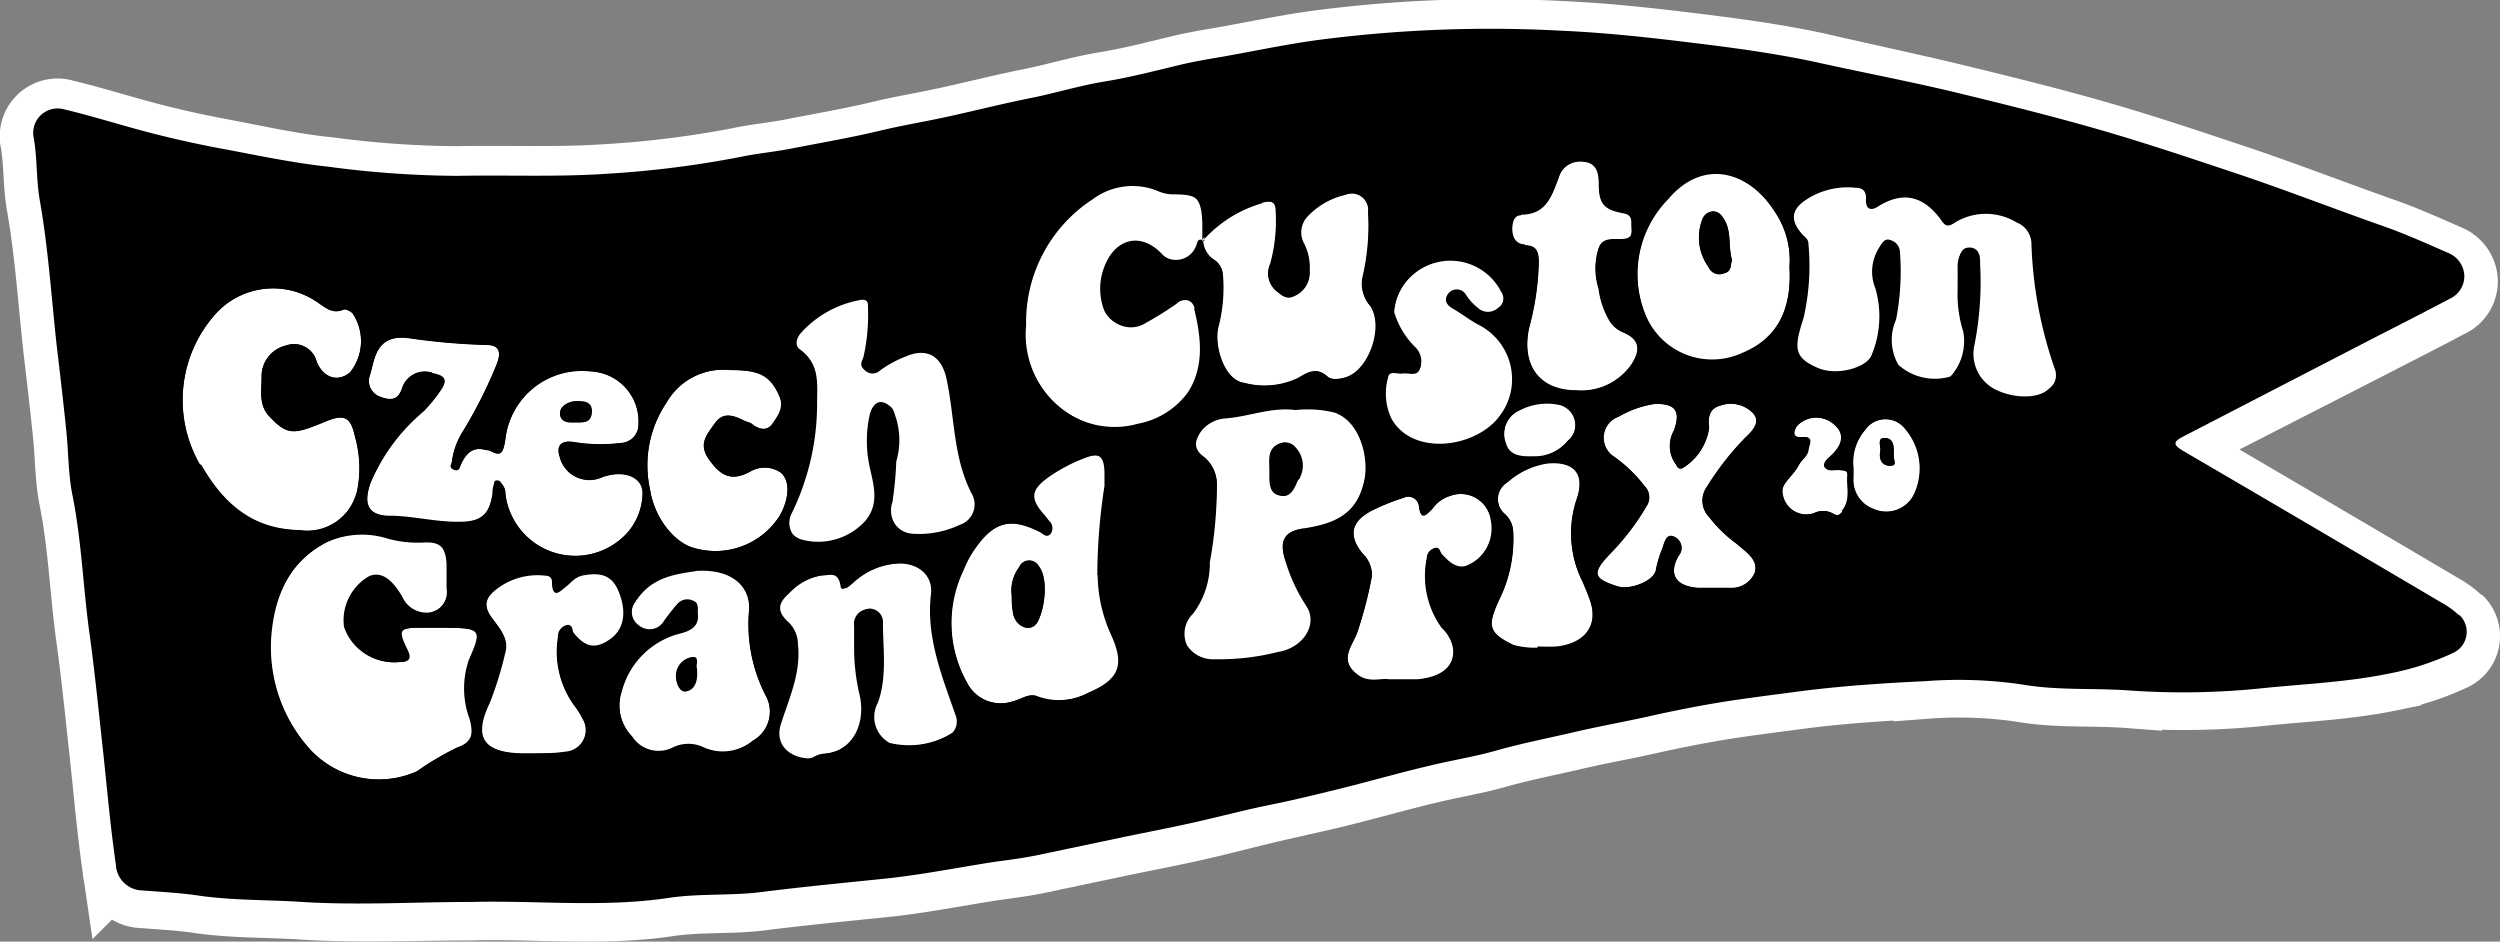 <svg xmlns="http://www.w3.org/2000/svg" viewBox="0 0 149.98 56.49"><rect x="0" y="0" width="149.98" height="56.49" fill="#808080" stroke="none"/><defs><style>.cls-2{fill:#fff}</style></defs><g id="Vrstva_2" data-name="Vrstva 2"><g id="typo"><path d="M147.53 37.18a5.21 5.21 0 00-1.08-.78q-7.72-4.56-15.46-9.08c-.67-.39-.6-.57 0-.88L141.62 21c1.78-.92 3.57-1.82 5.34-2.76a1.49 1.49 0 00.89-1.38 1.54 1.54 0 00-.93-1.36c-1.26-.55-2.52-1.12-3.81-1.58-3.08-1.08-6.12-2.27-9.22-3.3-2.7-.9-5.41-1.81-8.14-2.59s-5.47-1.46-8.23-2.13S112 4.65 109.19 4c-2.4-.53-4.85-.87-7.3-1.17-2.74-.34-5.5-.65-8.26-.77a79.41 79.41 0 00-14.78.59c-1.9.27-3.77.67-5.66 1-.78.13-1.59.27-2.38.46-1.51.36-3 .75-4.53 1s-3 .71-4.47 1-3.15.71-4.72 1.06-2.93.56-4.37.91c-1.76.42-3.55.72-5.32 1.07-1 .19-2 .28-3 .49a60.63 60.63 0 01-7.92 1c-3 .21-6.05.07-9.07.13a60.62 60.62 0 01-7.73-.55C17.44 10 15.22 9.48 13 9.07c-1.31-.25-2.6-.54-3.89-.87-1.74-.45-3.46-1-5.21-1.42A1.47 1.47 0 002 8.4c.25 1.29.16 2.61.39 3.89.5 2.85.69 5.73 1 8.6.21 1.77.42 3.56.6 5.34.12 1.23.11 2.48.35 3.7.54 2.68.64 5.42 1 8.13.31 2.18.53 4.39.77 6.59.28 2.49.48 5 .84 7.46a1.62 1.62 0 001.62 1.57c1.1.09 2.19.14 3.29.3 2.07.31 4.18.25 6.26.39 3.37.21 6.77.05 10.16.05 4-.1 7.93.35 11.88-.25 1.84-.27 3.7-.11 5.56-.35 2.52-.32 5-.55 7.58-.82 2.17-.24 4.3-.67 6.46-1 .85-.11 1.74-.23 2.59-.41l5.13-1.08c1.46-.3 2.92-.58 4.37-.91s2.88-.71 4.32-1.05 2.65-.59 4-.92c1.88-.46 3.74-1 5.62-1.44 1.31-.32 2.66-.53 4-.91 1.52-.43 3.07-.73 4.61-1.09s2.91-.6 4.36-.92c1.74-.39 3.49-.74 5.25-1 1.35-.2 2.71-.37 4.07-.55 2.49-.32 5-.48 7.5-.6a26 26 0 015.77.21c2.09.36 4.23.19 6.35.35a45.8 45.8 0 008-.13c2.52-.26 5.06-.36 7.56-.87a16.25 16.25 0 003.93-1.26 1.39 1.39 0 00.34-2.28" stroke="#fff" stroke-miterlimit="10" stroke-width="4"/><path class="cls-2" d="M26.9 37.66h-1.68c-1.34 0-1.4.13-.81 1.35.22.46.15.71-.46.71a3.16 3.16 0 01-3.26-2.15 3 3 0 011.45-3c.71-.31 1.36.14 2 1.24a1.58 1.58 0 001.64.93 1.29 1.29 0 001.06-1.51v-1.47c-.07-1-.39-1.32-1.42-1.26a6.75 6.75 0 01-2.09-.23 5.13 5.13 0 00-3.63.19c-2.34 1.18-3.22 3.29-3.42 5.65A9.16 9.16 0 0018.64 45 5.62 5.62 0 0025 46.28a17.77 17.77 0 012.45-1.43c1-.33 1-.86.78-1.72a5.21 5.21 0 01-.08-3.46c.84-1.84.84-2-1.2-2M25.43 24.63a11.33 11.33 0 00-3.2 4.31c-.44 1.3-.16 2 1.17 2s2.78.39 4.19.36c1.24 0 1.75-.41 1.95-1.63 0-.16 0-.33.06-.49s0-.37.22-.36.22.14.31.23.16.42.2.64A4.22 4.22 0 0037.6 32a3.66 3.66 0 00.94-2.26c.11-1.09-1.07-1.58-2.4-1.11a1.84 1.84 0 01-2.57-1.23c-.23-.66.1-1 .82-.87a10.09 10.09 0 002.85.06 1.11 1.11 0 001.06-1.15 3 3 0 00-2.85-3.15 4.62 4.62 0 00-5.14 4.1c-.15.88-.28 1-.93.65a2.93 2.93 0 00-.29-.05c-.76-.2-1.13.24-1.42.83-.09.19-.09.5-.44.36s-.14-.31-.12-.51a4.54 4.54 0 01.71-1.87 28 28 0 002-4c.22-.61.19-1.12-.68-1.1a39.82 39.82 0 01-4.37-.37c-.94-.16-1.78-.09-2.21.92-.18.41-.24.87-.38 1.29a1 1 0 00.61 1.27c.48.18 1.05.33 1.32-.49a1.43 1.43 0 011.8-.95c.53.11 1.09.26.54 1a9.45 9.45 0 01-1 1.23m9.17-.54c.35 0 .93 0 .89.65s-.46.62-.91.61-1 0-1-.5.58-.77 1-.76"/><path class="cls-2" d="M37.08 35.39c-.4-.87-1-1.12-2.17-.9-.45.09-.69.43-1 .68s-.79.75-.79-.22c0-.35-.19-.43-.49-.46a4 4 0 00-2.82.78c-.66.49-.9 1-.33 1.76.43.6 1.06 1.24.79 2.11a19.13 19.13 0 01-.93 3c-1 2.05-.37 3 1.93 3.05h.79c.62 0 1.25 0 1.87-.1a1.3 1.3 0 001-2 4.35 4.35 0 00-.46-.74 5.47 5.47 0 01-1-4.13.7.7 0 01.43-.69c.45-.18.36.26.49.42.74.92 1.37 1 2.23.38s1-1.7.43-3M65.83 34.5a35.41 35.41 0 01.43-5.35v-.69c0-1.07-.28-1.36-1.25-1a9.76 9.76 0 00-2.19 1.16c-1.09.78-1.1 1.3-.18 2.31l.24.31A.59.59 0 0163 32c-.21.32-.44 0-.66-.1-1.6-.78-2.66-.73-3.87 1a6.11 6.11 0 00-.72 1.33 7.32 7.32 0 00.25 6.7 2.27 2.27 0 002.76 1.14c.49-.11 1-.52 1.48-.3a3.73 3.73 0 003.1-.24c1.83-.79 2.14-1.66 1.3-3.48a8.84 8.84 0 01-.79-3.55m-3.66 2.9c-.37.52-1.16.24-1.38-.51a5.51 5.51 0 01-.1-1.16 2.33 2.33 0 01.45-1.73.66.66 0 011.17 0c.61.78.32 2.76-.16 3.44M44.94 36.7c.18-1.47-.95-2.64-3.12-2.51-1 .19-2.7.26-3.71 1.9a1 1 0 00.25 1.45 1 1 0 001.47-.28 12.25 12.25 0 01.78-1 .79.79 0 011-.21c.35.13.2.5.25.77.11.76-.51 1-1 1.12a4.83 4.83 0 00-3.57 3.49 2.72 2.72 0 00.63 2.74 1.88 1.88 0 002.46.66 2.13 2.13 0 011.83 0 2.8 2.8 0 002.92-.38 2 2 0 00.87-2.6 9.35 9.35 0 01-1.06-5.15m-3.76 4.77c-.3.07-.62-.4-.59-.9a1.12 1.12 0 011-1.15c.35-.06.19.51.2.53.13.84-.07 1.39-.57 1.52M56 35.6c.12-1-.66-1.78-1.87-1.83a4.49 4.49 0 00-3 1.25c-.17.13-.51.5-.56.06-.1-.88-.68-.62-1.15-.59a3.54 3.54 0 00-2.07 1.1c-.72.62-.74 1.13 0 1.78a1.86 1.86 0 01.52 1.29c.19 1.69-.52 3.21-1 4.71-.45 1.29.49 2.08 1.65 2.13.35 0 .59-.27.92-.29 2-.13 2.69-2.07 2.24-3.72a12.62 12.62 0 01-.29-2.5v-1.48a.88.88 0 01.75-1 .81.81 0 01.83.88c0 1.59.26 3.19-.3 4.76a1.78 1.78 0 00.7 2.42A5 5 0 0057.1 44a1 1 0 00.35-1.13c-.82-2.35-1.77-4.68-1.47-7.25M21.41 29.56a6.93 6.93 0 00-.1-3.33c-.26-1.22-.64-1.41-1.79-.93-1.87.77-2.26.87-3.38-.34-.62-.67-.44-1.53-.44-2.33a1.9 1.9 0 011.48-1.9 1.4 1.4 0 011.83 1c.44 1 1.31 1.19 2 .61a3 3 0 00.13-3.55c-.14-.13-.4-.27-.52-.22-.75.34-1.19-.21-1.73-.53a4.65 4.65 0 00-5.9.73 7.74 7.74 0 00-1 9.11c1.3 2.28 3 3.88 5.93 3.93a3.06 3.06 0 003.46-2.24M41.76 32.91a4.57 4.57 0 005-1.95c.58-1 .67-2.12.07-2.61A1.7 1.7 0 0045 28.3c-1.1.59-1.76.27-2.49-.79-.62-.9-.06-1.49.4-2.13s1.1-.47 1.71-.16c.16.09.38.11.52.23.44.33.88.45 1.23-.05s.68-.94.42-1.59c-.52-1.27-1.14-1.62-3-1.61A3.91 3.91 0 0040 24.13a6.73 6.73 0 00-1 5.25c.25 1.64 1.46 3.26 2.78 3.53M91.48 14.71c.73 0 .83.42.84 1a16.32 16.32 0 01-.58 3.95c-.47 2.2.57 3.75 2.83 3.75a3.67 3.67 0 003.32-1.57c.61-.93.45-1.55-.56-1.94a1.83 1.83 0 01-.71-.61 4.9 4.9 0 01-.7-2 4 4 0 010-2.43c.26-.71 1-.46 1.56-.54s.41-.52.41-.85 0-.62-.47-.71c-1.21-.22-1.48-.58-1.49-1.82 0-.75-.22-1.27-1.07-1.28a1.32 1.32 0 00-1.33.94c-.42 1.1-.73 2.21-2.25 2.24-.44 0-.58.53-.55 1s.27.82.77.82M91.19 24.57a1.58 1.58 0 00-.85 2c.2.75.88.83 1.62.8a2.54 2.54 0 002.09-.93 1.26 1.26 0 00-.42-2.19 3.54 3.54 0 00-2.44.31"/><path class="cls-2" d="M48.23 32.49A3.81 3.81 0 0052 31.36c.88-1 .52-2.16.26-3.31a7.32 7.32 0 010-3c.07-.35.18-.93.77-.82s.59.48.74.9a4.52 4.52 0 010 2.55 22.36 22.36 0 01-.23 2.44 1.5 1.5 0 001.3 2 5.73 5.73 0 002.83-.53 1.29 1.29 0 00.71-1.9c-1.11-2.17-1-4.59-1.5-6.88-.29-1.33-1.2-2-2.5-1.44a6.79 6.79 0 00-1.59.86.64.64 0 01-.81.06c-.36-.25-.17-.52-.08-.77a11.41 11.41 0 00.27-3c0-.42-.22-.61-.62-.51a6.24 6.24 0 00-3.53 2c-.27.33-.34.75 0 1 1.17.82 1 2 1 3.19a15 15 0 01-1.5 6.55 1.25 1.25 0 00.81 1.84M89.94 25a3.66 3.66 0 00-1.21-5.5c-.56-.29-1.06-.7-1.6-1-.37-.22-.53-.55-.23-.85a.64.64 0 011 .12 3.16 3.16 0 00.71.79.89.89 0 001.23 0 .75.75 0 00.21-1.07 3.42 3.42 0 00-6.45 1.34 4.91 4.91 0 001.27 2.1 1.2 1.2 0 01.29 1.25c-.18.41-.64.18-1 .23s-.82-.22-.92.28a3.54 3.54 0 00.18 2.46c1.21 2.27 5 1.85 6.48-.08M72.77 15.54a1.16 1.16 0 01.57.94 9.34 9.34 0 01-.24 3c-.34 1.08.26 3.3 1.52 3.48a4.7 4.7 0 003.25-.29c.53-.31 1.08-.69 1.74-.1.27.25.77.17 1.15.05 1.39-.46 2.27-3.07 1.43-4.28a2 2 0 01-.43-1.82 13.51 13.51 0 00.31-3.8 1 1 0 00-1.38-1.05 4.48 4.48 0 00-2.23 1.25 1.4 1.4 0 00-.24 1.7 3.1 3.1 0 01.32 1.58 1.52 1.52 0 01-.93 1.55c-.44.23-.73-.07-1-.26a1.37 1.37 0 01-.41-1.67 9.59 9.59 0 00.33-3.1c0-.58-.21-.76-.86-.57a7.54 7.54 0 00-3.55 2.23 1.48 1.48 0 00.62 1.14"/><path class="cls-2" d="M71.67 18.54a.7.7 0 00-1.2-.39 20.72 20.72 0 01-1.86 1.16 1.64 1.64 0 01-2.36-.67 3.62 3.62 0 010-2.63c.63-1.69 2.18-2.1 3.35-.83a1.29 1.29 0 002.14-.39c.1-.18.05-.48.39-.4v-1c-.06-1.53-.35-1.81-1.84-1.8a2.25 2.25 0 01-.85-.16 4 4 0 00-4 .45 8.79 8.79 0 00-4 7.57 5.66 5.66 0 003.26 5.69 5.19 5.19 0 003.57.28 4.81 4.81 0 003-1.89c1-1.56.78-3.33.37-5M110.85 28.5c0-.32-.28-.28-.51-.3s-.76.14-.87-.21.25-.51.48-.74c.69-.69.69-1.31.07-1.81a1.6 1.6 0 00-2.21.12c-.17.25-.33.71.26.66.81-.06.48.41.43.78s-.4.57-.56.87c-.33.64-1 1.09-1 1.56a1.44 1.44 0 001.89 1.36 1.21 1.21 0 011.11 0c.28.17.4.16.62-.11.56-.66.26-1.42.33-2.14M107.35 16a5.22 5.22 0 00-.88-3.33c-1.54-2.44-4.3-3.26-6.4-.78a6.47 6.47 0 00-1.39 6.9 4.32 4.32 0 005.84 2.38c2.16-.89 3-2.71 2.83-5.17m-3.92.39a.71.71 0 01-.94-.39 3 3 0 01-.37-2.82.72.72 0 01.62-.5c.26 0 .47.12.66.42.5.77.26 1.66.51 2.52-.12.24 0 .65-.48.77M104.74 26.22c.4-.4.87-.89.45-1.41a1.86 1.86 0 00-2-.48c-.64.17-.74.7-.66 1.32a3.38 3.38 0 01-1.6 2.43c-.3.1-.31-.13-.42-.26a1.87 1.87 0 01-.09-2c.43-1.19.06-1.64-1.19-1.59a6.15 6.15 0 00-2.13.77 1.34 1.34 0 00-.24 2.43 8.48 8.48 0 011.8 1.74.94.94 0 01.12 1.21 14.56 14.56 0 01-2.19 2.86c-1.1 1.15-1 1.48.44 1.95.78.24 2.26-.37 2.32-1a6.57 6.57 0 01.39-1.28c.13-.4.24-.9.71-.69a.72.72 0 01.26 1.13c-.65 1.13-.15 1.86 1.21 1.94H103.81a1.5 1.5 0 001.47-.92c.19-.63-.29-1.07-.75-1.45l-.37-.31a7.87 7.87 0 01-1.64-1.61 1.41 1.41 0 01-.13-1.79 16.88 16.88 0 012.35-3M114.14 25.53a1.5 1.5 0 00-2.26.29 2.94 2.94 0 00-.68 2.24v.59a1.84 1.84 0 001.21 1.88 1.87 1.87 0 002.49-1 3.65 3.65 0 00-.76-4m-.78 2.41c-.5 0-.65-.47-.55-.93 0-.27-.22-.8.32-.73s.46.62.48 1.06c0 .21.11.63-.25.6M121.93 14.58a1.39 1.39 0 00-.88-1.3 3.56 3.56 0 00-3.71 0c-.45.32-.61.16-.8-.11-1-1.46-2.28-1.81-3.85-.83-.29.19-.74.24-.69-.4 0-.41-.09-.7-.57-.74a4.53 4.53 0 00-3.12.78c-.87.62-.9 1.28-.19 2.07.14.16.37.29.37.56a14 14 0 01-.29 4.46c-.59 1.82-.58 2.38.85 3 1.14.5 3 0 3.3-.86a6 6 0 00.21-4 2.64 2.64 0 01.2-2.36c.17-.27.3-.58.64-.45a.77.77 0 01.58.69 15.16 15.16 0 01-.23 4.08 3 3 0 00.14 2.72 3.28 3.28 0 003.14.69 3.21 3.21 0 00.81-2.76 7.37 7.37 0 01-.34-2.45v-1.43c0-.43.08-1.11.66-1.09s.65.52.63 1a19.32 19.32 0 01-.37 5 2.4 2.4 0 001.18 2.46c1.11.61 2.71.65 3.33 0a1.17 1.17 0 00.44-1.21 25.25 25.25 0 01-1.44-7.59M89.46 31.25a1.82 1.82 0 00-2.46-1.5 2 2 0 00-1.06.77c-.29.28-.7.83-.81-.17a.64.64 0 00-.91-.49 12.83 12.83 0 00-1.95.79c-1.22.64-1.39 1.5-.52 2.56a1.75 1.75 0 01.55 1.39 24.57 24.57 0 01-.89 3.4c-.3.73-1.09 1.59 0 2.44.69.56 1.45.22 1.9.31h1.74c1.51-.15 2.26-.83 2.15-1.9a2.23 2.23 0 00-.69-1.23 5.32 5.32 0 01-.89-4.15.61.61 0 01.44-.59c.33-.11.31.22.45.37.38.4.79.84 1.4.71a2.45 2.45 0 001.58-2.75"/><path class="cls-2" d="M94.92 34.85a6.45 6.45 0 01-.34-4.9c.54-1.54-.16-2.32-1.76-2.17a4.66 4.66 0 00-2.39 1.13 1.18 1.18 0 00-.15 1.92 1.48 1.48 0 01.49 1 8.22 8.22 0 01-.71 3.86c-.83 1.77-.9 2.22.74 3a4.58 4.58 0 001.45.16v-.07a11.41 11.41 0 001.17 0c1.68-.21 2.44-1.26 2-2.71-.14-.43-.32-.84-.49-1.25M78.17 31.75c1.83-.26 3.26-.82 3.69-3 .25-1.28-.25-3.47-1.81-4a6.73 6.73 0 00-2.33-.15c-1.44-.19-2.78.39-4.18.5a2.07 2.07 0 00-1.5.78c-.38.53-.54 1.07.13 1.56A2.07 2.07 0 0173 29a25.19 25.19 0 01-.52 4.66 5 5 0 01-1 3.08 1.67 1.67 0 00-.37 1.9 2 2 0 001.8.91 14.46 14.46 0 003.77-.44c1.53-.25 2.4-1.68 1.69-2.75a10.38 10.38 0 01-1.27-2.75c-.36-1.13-.09-1.73 1.1-1.9m-1.37-2c-.59-.13-.63-.73-.61-1.26v-.4c0-.55-.07-1.16.54-1.43a.8.8 0 011 .26 1.57 1.57 0 01.24 1.74c0 .09-.12.16-.16.25-.19.46-.43 1-1 .86"/><path d="M147.53 36.92a5.21 5.21 0 00-1.08-.78q-7.72-4.56-15.46-9.08c-.67-.39-.6-.57 0-.88l10.62-5.49c1.78-.92 3.57-1.82 5.34-2.76a1.49 1.49 0 00.89-1.38 1.54 1.54 0 00-.93-1.36c-1.26-.55-2.52-1.12-3.81-1.58-3.08-1.08-6.12-2.27-9.22-3.3-2.7-.9-5.41-1.81-8.14-2.59s-5.47-1.46-8.23-2.13-5.56-1.2-8.33-1.81c-2.4-.53-4.85-.87-7.3-1.17-2.74-.34-5.5-.65-8.26-.77a79.41 79.41 0 00-14.78.59c-1.9.27-3.77.67-5.66 1-.78.13-1.59.27-2.38.46-1.51.36-3 .75-4.53 1s-3 .71-4.47 1-3.15.71-4.72 1.06-2.93.56-4.37.91c-1.76.42-3.55.72-5.32 1.07-1 .19-2 .28-3 .49a60.63 60.63 0 01-7.92 1c-3 .21-6.05.07-9.07.13a60.62 60.62 0 01-7.71-.55c-2.25-.24-4.47-.73-6.7-1.14-1.31-.25-2.6-.54-3.89-.87-1.74-.45-3.46-1-5.21-1.42A1.47 1.47 0 002 8.14c.25 1.29.16 2.61.39 3.89.5 2.85.69 5.73 1 8.6.21 1.77.42 3.56.6 5.34.12 1.23.11 2.49.35 3.7.54 2.68.64 5.42 1 8.13.31 2.18.53 4.39.77 6.59.28 2.49.48 5 .84 7.46a1.62 1.62 0 001.62 1.57c1.1.09 2.19.14 3.29.3 2.07.31 4.18.25 6.26.39 3.37.21 6.77 0 10.16 0 4-.1 7.93.35 11.88-.25 1.84-.27 3.7-.11 5.56-.35 2.52-.32 5-.55 7.58-.82 2.17-.24 4.3-.67 6.46-1 .85-.11 1.74-.23 2.59-.41l5.13-1.08c1.46-.3 2.92-.58 4.37-.91s2.88-.71 4.32-1 2.65-.59 4-.92c1.88-.46 3.74-1 5.62-1.44 1.31-.32 2.66-.53 4-.91 1.52-.43 3.07-.73 4.61-1.09s2.91-.6 4.36-.92c1.74-.39 3.49-.74 5.25-1 1.35-.2 2.71-.37 4.07-.55 2.49-.32 5-.48 7.5-.6a26 26 0 015.77.21c2.09.36 4.23.2 6.35.35a45.8 45.8 0 008-.13c2.52-.26 5.06-.36 7.56-.87a16.25 16.25 0 003.93-1.26 1.39 1.39 0 00.34-2.28m-56.27-24c1.52 0 1.83-1.14 2.25-2.24a1.32 1.32 0 011.33-.94c.85 0 1.07.53 1.07 1.28 0 1.24.28 1.6 1.49 1.82.49.09.48.4.47.71s.13.77-.41.85-1.3-.17-1.56.54a4 4 0 000 2.43 5 5 0 00.7 2 1.78 1.78 0 00.71.59c1 .4 1.17 1 .56 1.95a3.67 3.67 0 01-3.32 1.57c-2.26 0-3.3-1.55-2.83-3.75a16.32 16.32 0 00.58-3.95c0-.6-.11-1-.84-1-.5 0-.75-.3-.77-.82s.11-1 .55-1m2.79 13.57a2.54 2.54 0 01-2.09.93c-.74 0-1.42-.05-1.62-.8a1.58 1.58 0 01.85-2 3.54 3.54 0 012.44-.31 1.26 1.26 0 01.42 2.19m-10.75-3.91c.1-.5.59-.24.92-.28s.79.18 1-.23a1.2 1.2 0 00-.29-1.25 4.89 4.89 0 01-1.27-2.11 3.42 3.42 0 016.45-1.33.75.75 0 01-.21 1.07.89.89 0 01-1.23 0 3.16 3.16 0 01-.71-.79.64.64 0 00-1-.12c-.3.3-.14.63.23.85.54.33 1 .74 1.6 1a3.66 3.66 0 011.17 5.6c-1.51 1.93-5.27 2.35-6.48.08a3.54 3.54 0 01-.18-2.46M75.7 12.17c.65-.19.91 0 .86.57a9.59 9.59 0 01-.33 3.1 1.37 1.37 0 00.41 1.67c.24.19.54.49 1 .26a1.52 1.52 0 00.93-1.55 3.1 3.1 0 00-.32-1.58 1.4 1.4 0 01.24-1.7 4.48 4.48 0 012.23-1.25 1 1 0 011.38 1.05 13.51 13.51 0 01-.31 3.8 2 2 0 00.43 1.82c.84 1.21 0 3.82-1.43 4.28-.38.12-.88.2-1.15-.05-.66-.59-1.21-.21-1.74.1a4.7 4.7 0 01-3.25.29c-1.26-.18-1.86-2.4-1.52-3.48a9.34 9.34 0 00.24-3 1.16 1.16 0 00-.57-.94 1.48 1.48 0 01-.62-1.14 7.54 7.54 0 013.55-2.23M47.42 30.65a15 15 0 001.5-6.55c0-1.17.16-2.37-1-3.19-.31-.21-.24-.63 0-1a6.24 6.24 0 013.53-2c.4-.1.66.09.62.51a11.41 11.41 0 01-.27 3c-.09.25-.28.52.08.77a.64.64 0 00.81-.06 6.44 6.44 0 011.59-.86c1.3-.53 2.21.11 2.5 1.44.5 2.29.39 4.71 1.5 6.88a1.29 1.29 0 01-.71 1.9 5.73 5.73 0 01-2.83.53 1.5 1.5 0 01-1.3-2 22.36 22.36 0 00.23-2.44 4.52 4.52 0 000-2.55c-.15-.42-.28-.82-.74-.9s-.7.47-.77.82a7.32 7.32 0 000 3c.25 1.15.62 2.28-.26 3.31a3.81 3.81 0 01-3.73 1.13 1.25 1.25 0 01-.81-1.84M40 24.13a3.91 3.91 0 013.77-1.93c1.82 0 2.44.34 3 1.61.26.65-.11 1.13-.42 1.59s-.79.38-1.23.05c-.14-.12-.36-.14-.52-.23-.61-.31-1.22-.53-1.71.16s-1 1.23-.4 2.13c.73 1.06 1.38 1.38 2.49.79a1.7 1.7 0 011.86.05c.6.49.5 1.63-.07 2.61a4.57 4.57 0 01-5 1.95c-1.33-.27-2.54-1.91-2.77-3.53a6.73 6.73 0 011-5.25m-14.08-1.78a1.43 1.43 0 00-1.8.95c-.27.82-.84.67-1.32.49a1 1 0 01-.61-1.27c.14-.42.2-.88.38-1.29.43-1 1.27-1.08 2.21-.92a39.82 39.82 0 004.37.37c.87 0 .9.49.68 1.1a28 28 0 01-2 4 4.54 4.54 0 00-.71 1.87c0 .2-.12.4.12.51s.35-.17.44-.36c.29-.59.66-1 1.42-.83a2.93 2.93 0 01.29.05c.65.33.78.23.93-.65a4.62 4.62 0 015.14-4.1 3 3 0 012.85 3.15 1.11 1.11 0 01-1.06 1.15 10.09 10.09 0 01-2.85-.06c-.72-.11-1 .21-.82.87a1.84 1.84 0 002.57 1.23c1.33-.47 2.51 0 2.4 1.11A3.66 3.66 0 0137.6 32a4.22 4.22 0 01-7.27-2.27c0-.22 0-.46-.2-.64s-.2-.23-.31-.23-.2.2-.22.36 0 .33-.06.49c-.2 1.22-.71 1.59-1.95 1.63-1.41 0-2.79-.28-4.19-.36s-1.61-.75-1.17-2a11.33 11.33 0 013.2-4.31 9.45 9.45 0 001-1.23c.55-.79 0-.94-.54-1M12 27.87a7.74 7.74 0 011-9.11 4.65 4.65 0 015.9-.73c.54.32 1 .87 1.73.53.12 0 .38.09.52.22a3 3 0 01-.15 3.55c-.68.58-1.55.41-2-.61a1.4 1.4 0 00-1.83-1 1.9 1.9 0 00-1.48 1.9c0 .8-.18 1.66.44 2.33 1.12 1.21 1.51 1.11 3.37.33 1.16-.47 1.54-.28 1.8.94a6.93 6.93 0 01.1 3.33A3.06 3.06 0 0118 31.8c-2.9-.05-4.63-1.65-5.93-3.93m16.03 11.8a5.27 5.27 0 00.07 3.46c.23.86.2 1.39-.77 1.72a17.77 17.77 0 00-2.4 1.43A5.62 5.62 0 0118.64 45a9.16 9.16 0 01-2.41-6.84c.2-2.36 1.08-4.47 3.42-5.65a5.13 5.13 0 013.63-.19 6.75 6.75 0 002.09.23c1-.06 1.35.22 1.42 1.26v1.47a1.29 1.29 0 01-1.06 1.51 1.58 1.58 0 01-1.64-.93c-.6-1.1-1.25-1.55-2-1.24a3 3 0 00-1.45 3A3.16 3.16 0 0024 39.71c.61 0 .68-.25.46-.71-.59-1.22-.53-1.33.81-1.35h1.63c2 .06 2 .17 1.2 2m8.55-1.28c-.86.66-1.49.54-2.23-.38-.13-.16 0-.6-.49-.42a.7.7 0 00-.43.69 5.47 5.47 0 001 4.13 4.35 4.35 0 01.46.74 1.3 1.3 0 01-1 2c-.62.07-1.25.07-1.87.1h-.79c-2.3-.08-2.91-1-1.92-3.05a21.48 21.48 0 00.93-3c.26-.87-.37-1.51-.8-2.11-.57-.79-.33-1.27.33-1.76a4 4 0 012.82-.78c.3 0 .49.11.49.46 0 1 .48.46.79.22s.56-.59 1-.68c1.12-.22 1.77 0 2.17.9.59 1.3.44 2.32-.43 3m8.46 6.09a2.8 2.8 0 01-2.92.38 2.13 2.13 0 00-1.83 0 1.88 1.88 0 01-2.46-.66 2.72 2.72 0 01-.63-2.74 4.83 4.83 0 013.54-3.5c.48-.13 1.1-.36 1-1.12 0-.27.1-.64-.25-.77a.79.79 0 00-1 .21 12.25 12.25 0 00-.78 1 1 1 0 01-1.47.28 1 1 0 01-.25-1.45c1-1.64 2.66-1.71 3.71-1.9 2.17-.13 3.3 1 3.12 2.51A9.35 9.35 0 0046 41.85a2 2 0 01-.89 2.63m12-.5a5 5 0 01-3.89.63 1.78 1.78 0 01-.7-2.42c.56-1.57.29-3.17.3-4.76a.81.81 0 00-.83-.88.88.88 0 00-.75 1v1.48a12.62 12.62 0 00.29 2.5c.45 1.65-.2 3.59-2.24 3.72-.33 0-.57.3-.92.29-1.16 0-2.1-.84-1.65-2.13.52-1.5 1.23-3 1-4.71a1.86 1.86 0 00-.52-1.29c-.69-.65-.67-1.16 0-1.77a3.5 3.5 0 012.07-1.11c.47 0 1-.29 1.15.59.05.44.39.07.56-.06a4.49 4.49 0 013-1.25c1.21 0 2 .8 1.87 1.83-.3 2.57.65 4.9 1.47 7.25A1 1 0 0157.1 44m8.22-2.45a3.73 3.73 0 01-3.1.24c-.51-.22-1 .19-1.48.3A2.27 2.27 0 0158 40.93a7.32 7.32 0 01-.19-6.72 6.11 6.11 0 01.72-1.33c1.21-1.72 2.27-1.77 3.87-1 .22.11.45.42.66.1a.58.58 0 00-.11-.72l-.24-.31c-.91-1-.91-1.53.18-2.31a9.76 9.76 0 012.19-1.16c1-.39 1.3-.1 1.25 1v.69a35.41 35.41 0 00-.43 5.35 8.84 8.84 0 00.79 3.55c.84 1.82.53 2.69-1.3 3.48m3-16.06a5.19 5.19 0 01-3.57-.28 5.66 5.66 0 01-3.26-5.69 8.79 8.79 0 014-7.57 4 4 0 014-.45 2.25 2.25 0 00.85.16c1.49 0 1.78.27 1.84 1.8v1c-.34-.08-.29.22-.39.4a1.28 1.28 0 01-2.14.39c-1.17-1.27-2.72-.86-3.35.83a3.62 3.62 0 000 2.63 1.64 1.64 0 002.36.67 20.72 20.72 0 001.86-1.16.7.7 0 011.2.39c.41 1.71.67 3.48-.37 5a4.81 4.81 0 01-3 1.89m8.78 8.18a10.38 10.38 0 001.27 2.75c.71 1.07-.16 2.5-1.69 2.75a14.46 14.46 0 01-3.77.44 2 2 0 01-1.8-.91 1.67 1.67 0 01.37-1.9 5 5 0 001-3.08A25.19 25.19 0 0073 29a2.07 2.07 0 00-.79-1.61c-.67-.49-.51-1-.13-1.56a2.07 2.07 0 011.5-.78c1.4-.11 2.74-.69 4.18-.5a6.73 6.73 0 012.33.15c1.56.56 2.06 2.75 1.81 4-.43 2.16-1.86 2.72-3.69 3-1.19.17-1.46.77-1.1 1.9m10.77.4c-.61.13-1-.31-1.4-.71-.14-.15-.12-.48-.45-.37a.61.61 0 00-.44.59 5.33 5.33 0 00.89 4.15 2.23 2.23 0 01.69 1.23c.11 1.07-.64 1.75-2.15 1.9h-1.74c-.45-.09-1.21.25-1.9-.31-1.06-.85-.27-1.71 0-2.44a24.57 24.57 0 00.91-3.44 1.75 1.75 0 00-.55-1.39c-.87-1.06-.7-1.92.52-2.56a12.83 12.83 0 011.95-.79.64.64 0 01.91.49c.11 1 .52.45.81.17a2 2 0 011.07-.77 1.82 1.82 0 012.44 1.5A2.45 2.45 0 0187.88 34m5.55 4.81a11.41 11.41 0 01-1.17 0v.07a4.31 4.31 0 01-1.45-.16c-1.64-.8-1.57-1.25-.74-3a8.22 8.22 0 00.71-3.86 1.48 1.48 0 00-.49-1 1.18 1.18 0 01.15-1.92 4.66 4.66 0 012.39-1.13c1.6-.15 2.3.63 1.76 2.17a6.45 6.45 0 00.34 4.9c.17.41.35.82.49 1.25.46 1.45-.3 2.5-2 2.71m9.1-7.84a7.87 7.87 0 001.63 1.58l.37.31c.46.38.94.82.75 1.45a1.5 1.5 0 01-1.47.92H101.91c-1.36-.08-1.86-.81-1.21-1.94a.72.72 0 00-.26-1.13c-.47-.21-.58.29-.71.69a6.57 6.57 0 00-.39 1.28c-.06.66-1.54 1.27-2.32 1-1.48-.47-1.54-.8-.44-1.95a14.56 14.56 0 002.19-2.86.94.94 0 00-.12-1.21 8.48 8.48 0 00-1.8-1.74 1.34 1.34 0 01.25-2.4 6.15 6.15 0 012.14-.76c1.25-.05 1.62.4 1.19 1.59a1.87 1.87 0 00.09 2c.11.13.12.36.42.26a3.38 3.38 0 001.6-2.43c-.08-.62 0-1.15.66-1.32a1.86 1.86 0 012 .48c.42.52 0 1-.45 1.41a16.88 16.88 0 00-2.35 3 1.41 1.41 0 00.13 1.79m2-9.8a4.32 4.32 0 01-5.84-2.38 6.45 6.45 0 011.39-6.89c2.1-2.49 4.86-1.67 6.4.77a5.22 5.22 0 01.88 3.33c.12 2.46-.67 4.28-2.83 5.17m6 9.46c-.22.27-.34.28-.62.11a1.21 1.21 0 00-1.11 0 1.44 1.44 0 01-1.89-1.36c0-.47.71-.92 1-1.56.16-.3.51-.49.56-.87s.38-.84-.43-.78c-.59.05-.43-.41-.26-.66a1.6 1.6 0 012.21-.12c.62.5.62 1.12-.07 1.81-.23.23-.56.52-.48.74s.56.18.87.21.53 0 .51.3c-.07.72.23 1.48-.33 2.14m4.38-1.1a1.87 1.87 0 01-2.49 1 1.84 1.84 0 01-1.21-1.88v-.59a2.94 2.94 0 01.68-2.24 1.5 1.5 0 012.26-.29 3.65 3.65 0 01.76 4m8-6.16c-.62.63-2.22.59-3.33 0a2.4 2.4 0 01-1.18-2.46 19.32 19.32 0 00.37-5c0-.52-.2-1-.63-1s-.67.57-.66 1.09 0 .85 0 1.43a7.37 7.37 0 00.34 2.45 3.21 3.21 0 01-.81 2.76 3.28 3.28 0 01-3.14-.69 3 3 0 01-.14-2.71 15.26 15.26 0 00.23-4.09.77.77 0 00-.58-.69c-.34-.13-.47.18-.64.45a2.64 2.64 0 00-.2 2.36 6 6 0 01-.21 4c-.3.89-2.16 1.36-3.3.86-1.43-.64-1.44-1.2-.85-3a14 14 0 00.29-4.46c0-.27-.23-.4-.37-.56-.71-.79-.68-1.45.19-2.07a4.53 4.53 0 013.12-.78c.48 0 .61.33.57.74 0 .64.4.59.69.4 1.57-1 2.81-.63 3.85.83.19.27.35.43.8.11a3.56 3.56 0 013.71 0 1.39 1.39 0 01.88 1.3 25.2 25.2 0 001.44 7.59 1.17 1.17 0 01-.44 1.21"/><path d="M34.58 25.35c.45 0 .88 0 .91-.61s-.54-.64-.89-.65-1.06.2-1 .76.59.51 1 .5M77.79 28.87c0-.09.12-.16.16-.25a1.57 1.57 0 00-.26-1.72.8.8 0 00-1-.26c-.61.27-.56.88-.54 1.43v.4c0 .53 0 1.13.61 1.26s.8-.4 1-.86M61.16 34a2.33 2.33 0 00-.47 1.74 5.51 5.51 0 00.1 1.16c.22.75 1 1 1.38.51.48-.68.77-2.66.16-3.44a.66.66 0 00-1.17 0M102.74 12.69a.72.72 0 00-.62.5 3 3 0 00.37 2.82.71.71 0 00.94.39c.5-.12.36-.53.48-.77-.25-.86 0-1.75-.51-2.52-.19-.3-.4-.45-.66-.42M41.55 39.42a1.12 1.12 0 00-1 1.15c0 .5.29 1 .59.9.5-.13.7-.68.57-1.52 0 0 .15-.59-.2-.53M113.61 27.34c0-.44.07-1-.48-1.06s-.27.46-.32.73c-.1.46 0 .89.55.93s.22-.39.25-.6"/></g></g></svg>